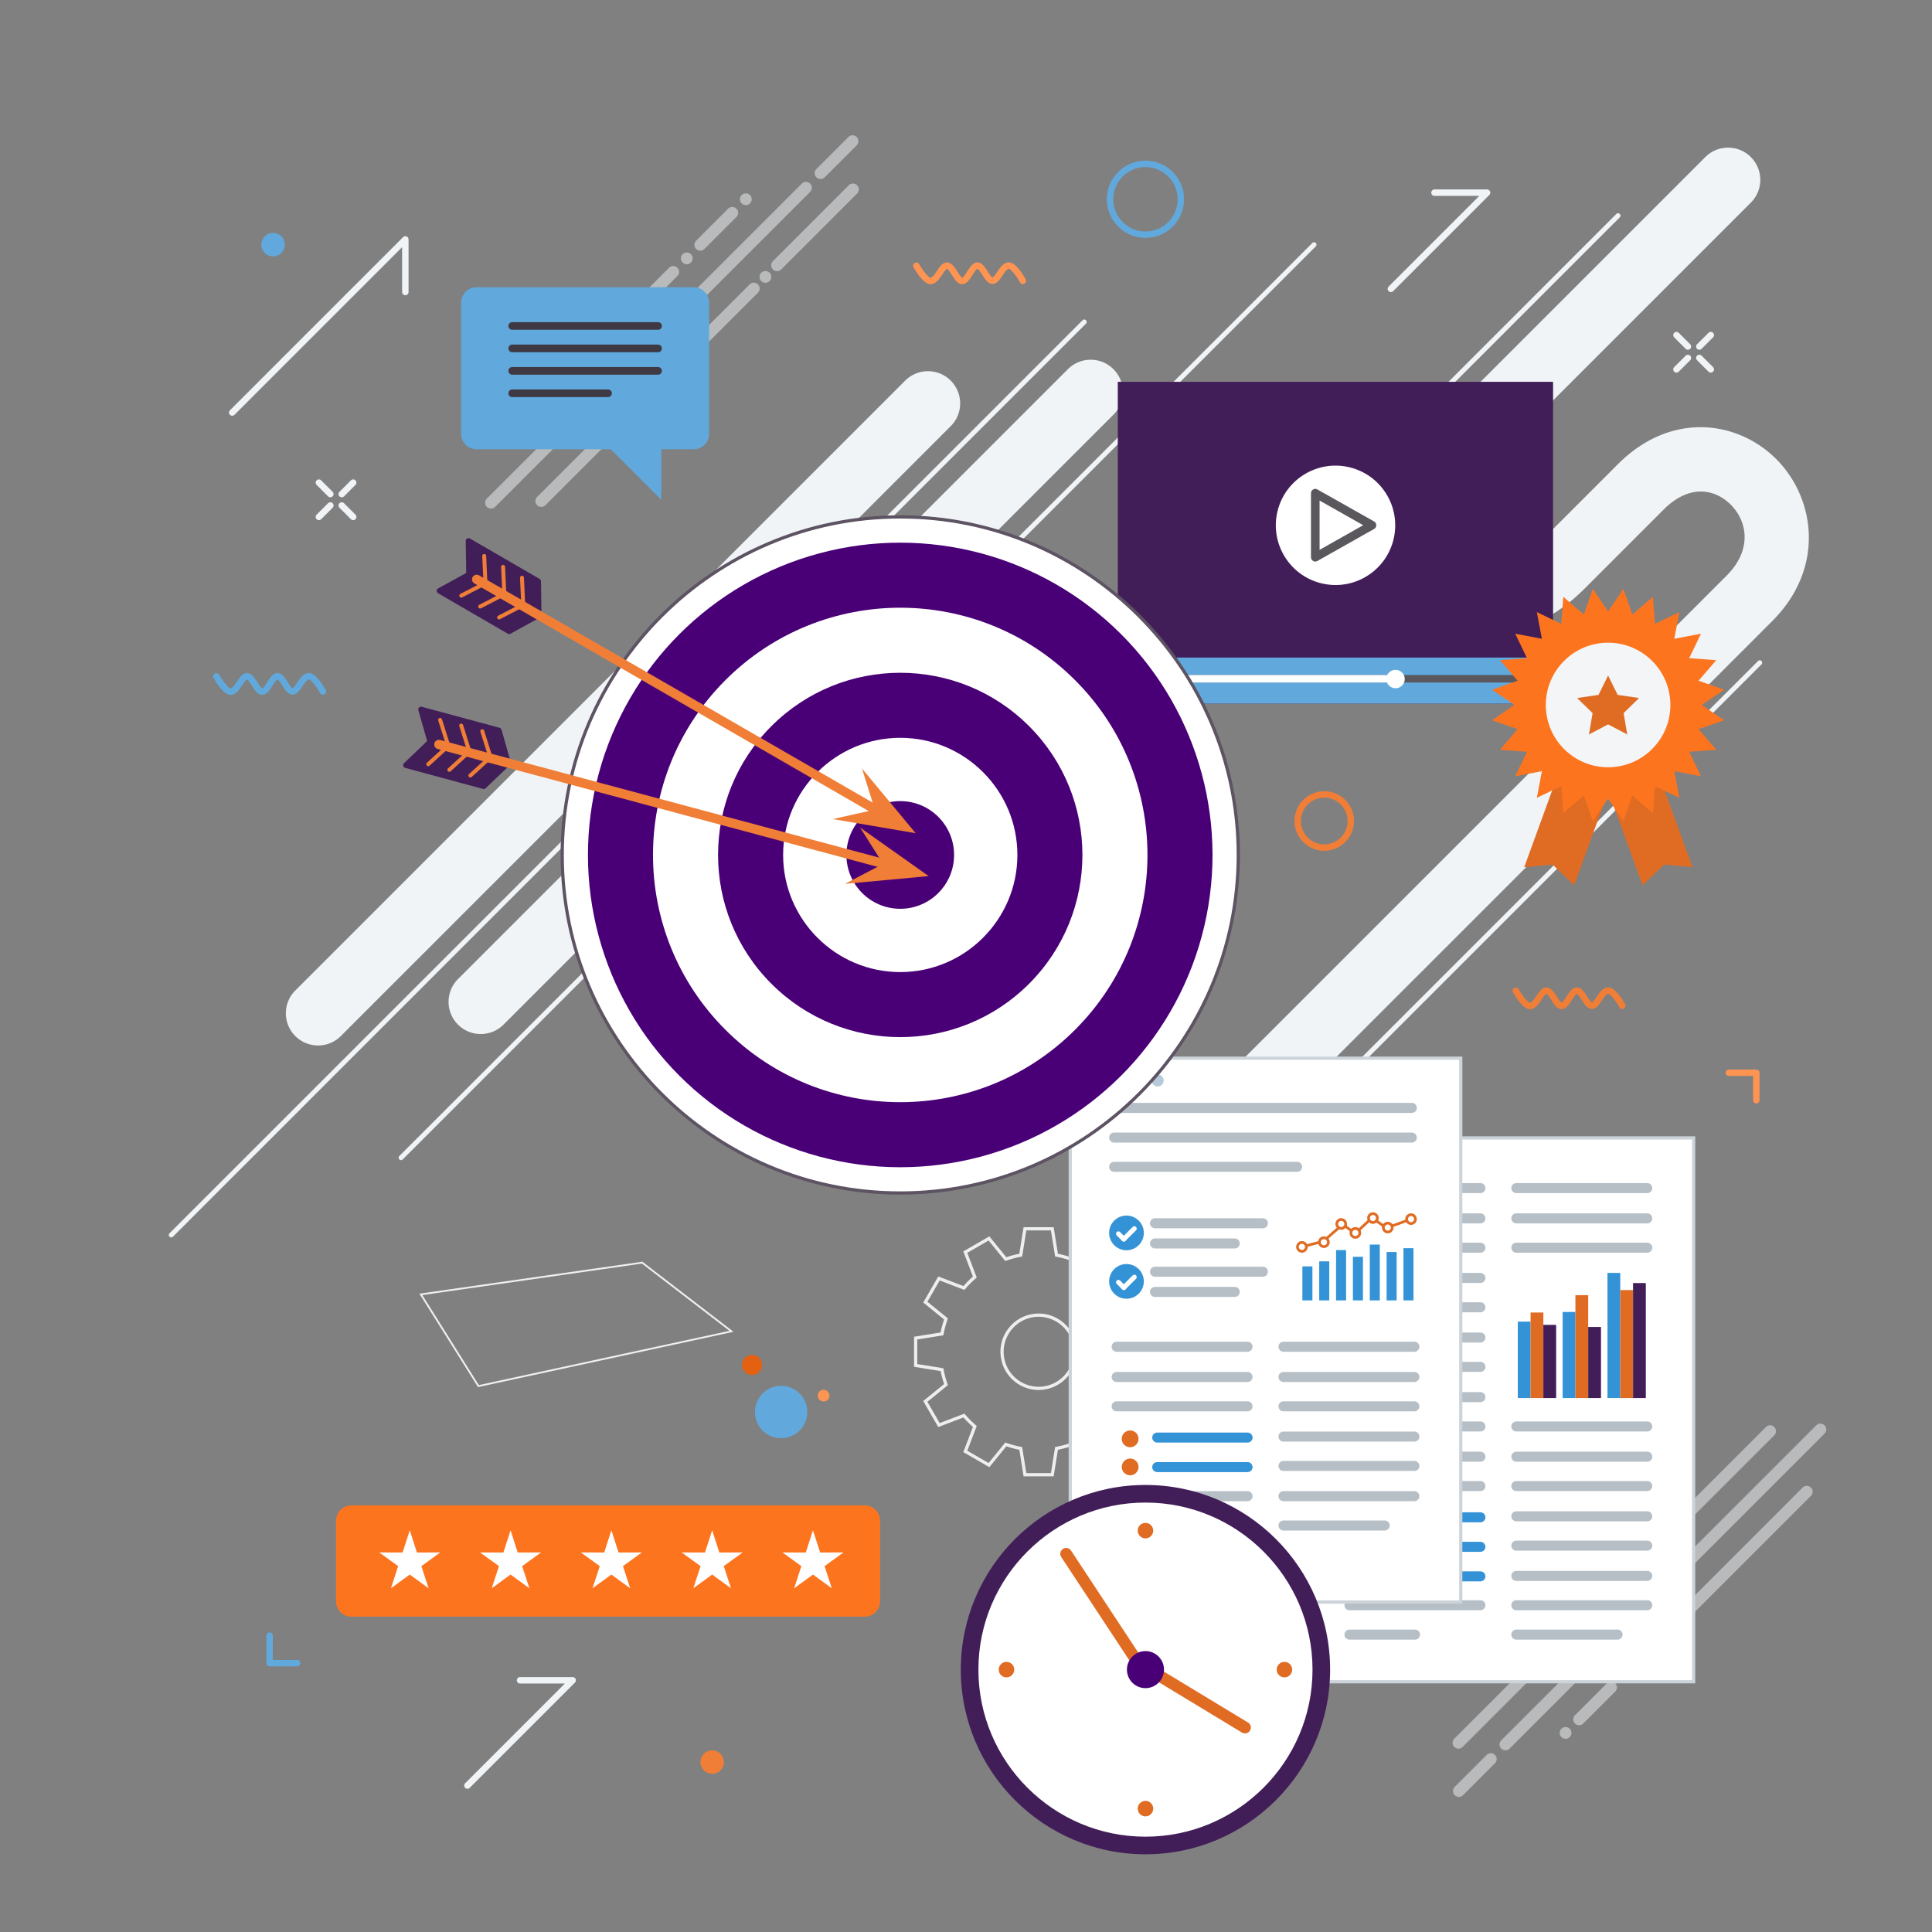 <?xml version="1.0" encoding="UTF-8" standalone="no"?> <svg xmlns:inkscape="http://www.inkscape.org/namespaces/inkscape" xmlns:sodipodi="http://sodipodi.sourceforge.net/DTD/sodipodi-0.dtd" xmlns="http://www.w3.org/2000/svg" xmlns:svg="http://www.w3.org/2000/svg" viewBox="0 0 3000 3000" id="Businesstargetreport" version="1.1" sodipodi:docname="techniques-referencement-naturel-seo.svg" inkscape:version="1.2.1 (9c6d41e410, 2022-07-14)"><rect x="0" y="0" width="3000" height="3000" fill="#808080" stroke="none"/><defs id="defs263"></defs><path fill="#f0f4f6" d="M622.75 1801.42c-.96 0-1.92-.37-2.65-1.1a3.754 3.754 0 0 1 0-5.3L2037.87 377.24a3.754 3.754 0 0 1 5.3 0 3.754 3.754 0 0 1 0 5.3L625.4 1800.32c-.73.73-1.69 1.1-2.65 1.1zm-356.86 120.02c-.96 0-1.92-.37-2.65-1.1a3.754 3.754 0 0 1 0-5.3L1681 497.27a3.754 3.754 0 0 1 5.3 0 3.754 3.754 0 0 1 0 5.3L268.54 1920.34c-.74.73-1.69 1.1-2.65 1.1zm228-298.02c-12.8 0-25.59-4.88-35.36-14.64-19.53-19.53-19.53-51.19 0-70.71l947.03-947.03c19.53-19.53 51.18-19.53 70.71 0 19.53 19.53 19.53 51.19 0 70.71l-947.03 947.04c-9.76 9.75-22.55 14.63-35.35 14.63zm252.65-17.78c-12.8 0-25.59-4.88-35.36-14.64-19.53-19.53-19.53-51.19 0-70.71l947.03-947.04c19.53-19.53 51.18-19.53 70.71 0 19.53 19.53 19.53 51.18 0 70.71L781.9 1590.99c-9.77 9.76-22.56 14.65-35.36 14.65zm1002.98 410.19c-.96 0-1.92-.37-2.65-1.1a3.736 3.736 0 0 1 0-5.3l983.03-983.03a3.754 3.754 0 0 1 5.3 0 3.736 3.736 0 0 1 0 5.3l-983.03 983.02a3.67 3.67 0 0 1-2.65 1.11zm51.28-121c-12.8 0-25.59-4.88-35.36-14.64-19.53-19.53-19.53-51.19 0-70.71L2681 893.93c40.34-40.33 32.29-84.49 6.42-110.36-23.32-23.31-62.98-33.49-104.38 7.91l-122.8 122.8c-93.88 93.87-203.35 82.62-262.99 22.98-60.28-60.28-71.51-171.08 23.63-266.23L2648 243.92c19.53-19.53 51.18-19.53 70.71 0 19.53 19.53 19.53 51.19 0 70.71L2291.6 741.74c-51.27 51.27-48.81 99.62-23.63 124.8 24.53 24.54 71.64 26.94 121.57-22.99l72.98-72.98c.01-.01.01-.01.01-.02l49.8-49.8c83.28-83.28 186.69-67.02 245.81-7.91 59.47 59.47 77.43 167.92-6.42 251.78l-915.55 915.55c-9.78 9.78-22.57 14.66-35.37 14.66zm187.53-1032.04c-.96 0-1.92-.37-2.65-1.1a3.754 3.754 0 0 1 0-5.3l524.19-524.19a3.754 3.754 0 0 1 5.3 0 3.736 3.736 0 0 1 0 5.3l-524.19 524.19c-.73.73-1.69 1.1-2.65 1.1z" class="colorf0f4f6 svgShape" id="path2"></path><path fill="#edeeee" d="M1636.14 2292.45h-46.72l-6.6-41.23c-6.74-1.33-13.51-3.15-20.17-5.44l-26.37 32.44-40.46-23.36 14.94-39.12c-5.23-4.57-10.18-9.51-14.73-14.71l-39.11 14.94-23.36-40.46 32.44-26.36c-2.26-6.61-4.08-13.37-5.41-20.17l-41.26-6.6v-46.71l41.25-6.62c1.34-6.81 3.16-13.57 5.43-20.16l-32.45-26.36 23.36-40.47 39.13 14.95a157.28 157.28 0 0 1 14.7-14.74l-14.94-39.09 40.46-23.37 26.35 32.43c6.64-2.27 13.42-4.08 20.19-5.41l6.6-41.25h46.72l6.61 41.26c6.72 1.34 13.48 3.17 20.13 5.45l26.39-32.49 40.46 23.36-14.97 39.18c5.23 4.57 10.17 9.5 14.71 14.68l39.16-14.97 23.37 40.46-32.48 26.38c2.26 6.6 4.07 13.36 5.41 20.14l41.29 6.62v46.71l-41.26 6.6a153.29 153.29 0 0 1-5.43 20.18l32.46 26.36-23.37 40.45-39.11-14.94c-4.51 5.18-9.45 10.12-14.71 14.75l14.92 39.09-40.46 23.35-26.35-32.43c-6.63 2.26-13.4 4.07-20.17 5.4l-6.59 41.28zm-42.45-5h38.19l6.49-40.53 1.73-.32c7.67-1.41 15.35-3.46 22.82-6.1l1.66-.59 25.87 31.84 33.08-19.09-14.65-38.38 1.33-1.14c6.02-5.18 11.63-10.8 16.65-16.7l1.15-1.34 38.41 14.67 19.11-33.07-31.88-25.9.6-1.66c2.64-7.41 4.71-15.08 6.14-22.81l.32-1.74 40.52-6.48v-38.18l-40.56-6.5-.32-1.73c-1.43-7.68-3.49-15.35-6.12-22.79l-.59-1.66 31.89-25.91-19.11-33.08-38.45 14.7-1.15-1.34a151.92 151.92 0 0 0-16.65-16.62l-1.34-1.14 14.7-38.49-33.08-19.09-25.93 31.91-1.66-.6c-7.51-2.68-15.18-4.75-22.77-6.17l-1.73-.32-6.49-40.52h-38.19l-6.48 40.52-1.73.32c-7.66 1.41-15.34 3.47-22.83 6.12l-1.67.59-25.87-31.85-33.08 19.11 14.67 38.38-1.33 1.14c-6.02 5.18-11.62 10.79-16.64 16.69l-1.15 1.34-38.43-14.68-19.09 33.09 31.88 25.89-.6 1.67c-2.65 7.42-4.72 15.09-6.15 22.8l-.32 1.73-40.51 6.49v38.18l40.53 6.49.32 1.73c1.42 7.69 3.47 15.36 6.12 22.81l.59 1.66-31.86 25.89 19.09 33.08 38.4-14.67 1.15 1.34c5.08 5.93 10.69 11.53 16.67 16.65l1.34 1.14-14.67 38.42 33.08 19.1 25.9-31.86 1.66.6c7.52 2.68 15.19 4.75 22.8 6.16l1.73.32 6.49 40.48z" class="coloreeedee svgShape" id="path4"></path><path fill="#edeeee" d="M1612.72 2158.37c-29.71 0-54.99-22.23-58.79-51.7-2.05-15.68 2.16-31.26 11.86-43.85s23.68-20.65 39.37-22.69c2.53-.33 5.09-.49 7.62-.49 29.75 0 55.06 22.24 58.88 51.74 2.03 15.69-2.19 31.26-11.89 43.83-9.7 12.58-23.68 20.63-39.37 22.66-2.55.34-5.13.5-7.68.5zm.06-113.72c-2.31 0-4.67.15-6.98.45-14.36 1.87-27.17 9.25-36.05 20.78-8.88 11.53-12.73 25.79-10.86 40.15 3.49 26.99 26.63 47.34 53.83 47.34h.01c2.33 0 4.7-.15 7.03-.46 14.37-1.86 27.17-9.22 36.05-20.75 8.88-11.52 12.75-25.78 10.88-40.14-3.49-27.01-26.67-47.37-53.91-47.37z" class="coloreeedee svgShape" id="path6"></path><path fill="#f0f4f6" d="M2425.11 2558.71l329.97-329.98c3.56-3.56 3.56-9.34 0-12.9-3.56-3.56-9.34-3.56-12.9 0l-329.97 329.98c-3.56 3.56-3.56 9.34 0 12.9 3.57 3.56 9.34 3.56 12.9 0zm-153.96 153.96L2389 2594.83c3.56-3.56 3.56-9.34 0-12.9-3.56-3.56-9.34-3.56-12.9 0l-117.84 117.84c-3.56 3.56-3.56 9.34 0 12.9a9.096 9.096 0 0012.89 0zm72.93 2.57l489.07-489.08c3.56-3.56 3.56-9.34 0-12.9-3.56-3.56-9.34-3.56-12.9 0l-489.07 489.08c-3.56 3.56-3.56 9.34 0 12.9 3.56 3.56 9.33 3.56 12.9 0zm206.17-130.69l261.76-261.76c3.56-3.56 3.56-9.34 0-12.9-3.56-3.56-9.34-3.56-12.9 0l-261.76 261.76c-3.56 3.56-3.56 9.34 0 12.9 3.56 3.56 9.34 3.56 12.9 0zm-91.73 91.73l49.63-49.63c3.56-3.56 3.56-9.34 0-12.9-3.56-3.56-9.34-3.56-12.9 0l-49.63 49.63c-3.56 3.56-3.56 9.34 0 12.9 3.57 3.56 9.34 3.56 12.9 0zm-186.75 111.27l49.63-49.63c3.56-3.56 3.56-9.34 0-12.9-3.56-3.56-9.34-3.56-12.9 0l-49.63 49.63c-3.56 3.56-3.56 9.34 0 12.9 3.56 3.56 9.33 3.56 12.9 0zm244.53-181.95c3.56 3.56 9.34 3.56 12.9 0 3.56-3.56 3.56-9.34 0-12.9-3.56-3.56-9.34-3.56-12.9 0-3.56 3.56-3.56 9.33 0 12.9zm-122.14-28.83c3.56 3.56 9.34 3.56 12.9 0 3.56-3.56 3.56-9.34 0-12.9-3.56-3.56-9.34-3.56-12.9 0a9.108 9.108 0 000 12.9zm30.41 120.56c3.56 3.56 9.34 3.56 12.9 0 3.56-3.56 3.56-9.34 0-12.9-3.56-3.56-9.34-3.56-12.9 0-3.56 3.56-3.56 9.33 0 12.9zM1164.02 441.61L834.05 771.59c-3.56 3.56-3.56 9.34 0 12.9 3.56 3.56 9.34 3.56 12.9 0l329.97-329.98c3.56-3.56 3.56-9.34 0-12.9-3.56-3.56-9.33-3.56-12.9 0zm153.97-153.96L1200.15 405.5c-3.56 3.56-3.56 9.34 0 12.9 3.56 3.56 9.34 3.56 12.9 0l117.84-117.85c3.56-3.56 3.56-9.34 0-12.9-3.57-3.57-9.34-3.57-12.9 0zm-72.93-2.57L755.99 774.16c-3.56 3.56-3.56 9.34 0 12.9 3.56 3.56 9.34 3.56 12.9 0l489.07-489.08c3.56-3.56 3.56-9.34 0-12.9-3.56-3.56-9.34-3.56-12.9 0zm-206.17 130.69L777.13 677.54c-3.56 3.56-3.56 9.34 0 12.9 3.56 3.56 9.34 3.56 12.9 0l261.76-261.76c3.56-3.56 3.56-9.34 0-12.9s-9.34-3.57-12.9-.01zm91.73-91.73l-49.63 49.63c-3.56 3.56-3.56 9.34 0 12.9s9.34 3.56 12.9 0l49.63-49.63c3.56-3.56 3.56-9.34 0-12.9-3.57-3.56-9.34-3.56-12.9 0zm186.75-111.27l-49.63 49.63c-3.56 3.56-3.56 9.34 0 12.9 3.56 3.56 9.34 3.56 12.9 0l49.63-49.63c3.56-3.56 3.56-9.34 0-12.9-3.56-3.56-9.33-3.56-12.9 0zm-244.53 181.95c-3.56-3.56-9.34-3.56-12.9 0-3.56 3.56-3.56 9.34 0 12.9 3.56 3.56 9.34 3.56 12.9 0 3.56-3.56 3.56-9.33 0-12.9zm122.14 28.83c-3.56-3.56-9.34-3.56-12.9 0-3.56 3.56-3.56 9.34 0 12.9 3.56 3.56 9.34 3.56 12.9 0a9.108 9.108 0 000-12.9zm-30.41-120.56c-3.56-3.56-9.34-3.56-12.9 0-3.56 3.56-3.56 9.34 0 12.9 3.56 3.56 9.34 3.56 12.9 0 3.56-3.56 3.56-9.33 0-12.9z" opacity=".5" class="colorf0f4f6 svgShape" id="path8"></path><g fill="#000000" class="color000000 svgShape" id="g36"><path fill="#f07e37" d="M2375.65 1567.08c-10.16 0-21.76-18.3-26.27-26.17a4.997 4.997 0 0 1 1.85-6.83c2.4-1.37 5.45-.55 6.83 1.85 6.18 10.76 14.58 20.84 17.63 21.15 2.77 0 7.08-6.39 9.94-10.62 4.57-6.77 8.89-13.16 15.53-13.16 7.29 0 11.94 7.34 16.44 14.45 1.95 3.07 5.57 8.78 7.28 9.21 1.7-.3 5.78-6.65 7.73-9.7 4.42-6.9 8.99-14.03 15.88-14.03h.04c7.01.05 11.61 7.21 16.05 14.13 1.99 3.1 5.7 8.87 7.44 9.29 1.5-.29 5.17-5.71 7.13-8.63 4.71-6.96 10.03-14.85 18.24-14.85 10.39 0 21.67 18.35 26.03 26.23 1.34 2.42.46 5.46-1.95 6.8-2.41 1.34-5.46.46-6.8-1.95-5.89-10.62-14.29-20.87-17.29-21.07-2.88 0-6.96 6.04-9.94 10.45-4.32 6.4-8.79 13.02-15.51 13.02-6.85 0-11.38-7.06-15.76-13.88-2.07-3.22-5.92-9.21-7.72-9.54-1.64.41-5.41 6.27-7.43 9.43-4.49 7-9.13 14.24-16.17 14.29-6.95.03-11.37-7.02-15.7-13.86-1.86-2.93-6.2-9.79-7.99-9.79-1.58.37-5.26 5.82-7.24 8.75-4.77 7.05-10.16 15.03-18.27 15.03z" class="colore6584d svgShape" id="path10"></path><path fill="#61a9dc" d="M357.96 1079c-10.16 0-21.76-18.3-26.27-26.16a4.985 4.985 0 0 1 1.85-6.82c2.4-1.37 5.45-.55 6.83 1.85 6.18 10.76 14.59 20.84 17.63 21.14 2.77 0 7.08-6.39 9.94-10.62 4.57-6.77 8.89-13.16 15.53-13.16 7.29 0 11.94 7.35 16.44 14.45 1.94 3.07 5.56 8.78 7.27 9.21 1.71-.29 5.78-6.64 7.74-9.69 4.42-6.9 8.99-14.03 15.88-14.03h.07c6.98.05 11.58 7.2 16.02 14.12 1.99 3.1 5.7 8.87 7.44 9.29 1.5-.29 5.17-5.71 7.13-8.62 4.71-6.96 10.03-14.85 18.24-14.85 10.4 0 21.66 18.34 26.03 26.23 1.34 2.41.46 5.46-1.95 6.79a5 5 0 0 1-6.8-1.95c-5.89-10.63-14.29-20.87-17.3-21.07-2.88 0-6.96 6.04-9.94 10.45-4.32 6.4-8.79 13.02-15.51 13.02-6.85 0-11.38-7.06-15.76-13.88-2.07-3.22-5.91-9.2-7.71-9.53-1.65.41-5.4 6.27-7.43 9.43-4.49 7-9.14 14.24-16.18 14.29h-.07c-6.85 0-11.31-7.04-15.62-13.85-1.86-2.93-6.21-9.8-7.99-9.8-1.58.37-5.26 5.82-7.24 8.76-4.77 7.02-10.16 15-18.27 15z" class="color6fb6d5 svgShape" id="path12"></path><path fill="#fd9452" d="M1444.87 441.33c-10.16 0-21.76-18.3-26.27-26.16a4.985 4.985 0 0 1 1.85-6.82c2.4-1.37 5.45-.55 6.83 1.85 6.18 10.76 14.59 20.84 17.63 21.14 2.77 0 7.08-6.39 9.94-10.62 4.57-6.77 8.89-13.16 15.53-13.16 7.29 0 11.94 7.35 16.44 14.45 1.94 3.07 5.56 8.78 7.27 9.21 1.71-.3 5.78-6.64 7.74-9.7 4.42-6.9 8.99-14.03 15.88-14.03h.07c6.98.05 11.58 7.2 16.02 14.12 1.99 3.1 5.7 8.87 7.44 9.29 1.5-.29 5.17-5.71 7.13-8.62 4.71-6.96 10.03-14.85 18.24-14.85 10.4 0 21.67 18.35 26.03 26.24 1.34 2.41.46 5.46-1.95 6.79s-5.46.47-6.8-1.95c-5.89-10.63-14.29-20.87-17.29-21.08-2.88 0-6.96 6.04-9.94 10.45-4.32 6.4-8.79 13.02-15.51 13.02-6.85 0-11.38-7.06-15.76-13.88-2.07-3.22-5.91-9.2-7.72-9.53-1.65.41-5.41 6.27-7.43 9.43-4.49 7-9.14 14.24-16.18 14.29-7.12.1-11.37-7.02-15.69-13.85-1.86-2.93-6.21-9.8-7.99-9.8-1.58.37-5.26 5.82-7.24 8.76-4.77 7.03-10.16 15.01-18.27 15.01z" class="colorfdca52 svgShape" id="path14"></path><path fill="#61a9dc" d="M461.33 2587.52h-42.65c-2.76 0-5-2.24-5-5v-42.65c0-2.76 2.24-5 5-5s5 2.24 5 5v37.65h37.65c2.76 0 5 2.24 5 5s-2.24 5-5 5z" class="color6fb6d5 svgShape" id="path16"></path><path fill="#fd9452" d="M2727.19 1713.48c-2.76 0-5-2.24-5-5v-37.65h-37.64c-2.76 0-5-2.24-5-5s2.24-5 5-5h42.64c2.76 0 5 2.24 5 5v42.65c0 2.76-2.24 5-5 5z" class="colorfdca52 svgShape" id="path18"></path><path fill="#f07e37" d="M2056.28 1321.12c-25.5 0-46.25-20.75-46.25-46.25s20.75-46.25 46.25-46.25 46.25 20.75 46.25 46.25c0 25.51-20.75 46.25-46.25 46.25zm0-82.5c-19.99 0-36.25 16.26-36.25 36.25s16.26 36.25 36.25 36.25 36.25-16.26 36.25-36.25c0-19.98-16.26-36.25-36.25-36.25z" class="colore6584d svgShape" id="path20"></path><path fill="#61a9dc" d="M1778.67 369.44c-33.09 0-60-26.92-60-60s26.91-60 60-60 60 26.92 60 60-26.91 60-60 60zm0-110c-27.57 0-50 22.43-50 50s22.43 50 50 50 50-22.43 50-50-22.43-50-50-50z" class="color6fb6d5 svgShape" id="path22"></path><path fill="#f0f4f6" d="M360.61 645.56a5.003 5.003 0 0 1-3.54-8.54l268.78-268.78a4.989 4.989 0 0 1 5.45-1.08 5 5 0 0 1 3.09 4.62v81.67c0 2.76-2.24 5-5 5s-5-2.24-5-5v-69.6L364.14 644.1c-.97.97-2.25 1.46-3.53 1.46zM725.79 2777.6c-1.28 0-2.56-.49-3.54-1.46a5.003 5.003 0 0 1 0-7.07l154.91-154.91h-69.6c-2.76 0-5-2.24-5-5s2.24-5 5-5h81.67a5 5 0 0 1 4.62 3.09c.78 1.87.35 4.02-1.08 5.45l-163.44 163.44c-.98.97-2.26 1.46-3.54 1.46zM2159.77 453.53c-1.28 0-2.56-.49-3.53-1.46a5.003 5.003 0 0 1 0-7.07l140.82-140.82h-69.6c-2.76 0-5-2.24-5-5s2.24-5 5-5h81.67a5 5 0 0 1 4.62 3.09c.78 1.87.35 4.02-1.08 5.45l-149.36 149.36c-.98.96-2.26 1.45-3.54 1.45zM2656.5 578.6a4.99 4.99 0 0 1-3.54-1.47l-17.76-17.76a5.003 5.003 0 0 1 0-7.07 5.003 5.003 0 0 1 7.07 0l17.76 17.76a5.003 5.003 0 0 1 0 7.07c-.98.98-2.25 1.47-3.53 1.47zm-35.51-35.5a4.99 4.99 0 0 1-3.54-1.47l-17.76-17.76a5.003 5.003 0 0 1 0-7.07 5.003 5.003 0 0 1 7.07 0l17.76 17.76a5.003 5.003 0 0 1 0 7.07 4.95 4.95 0 0 1-3.53 1.47zm17.75 0a5.003 5.003 0 0 1-3.54-8.54l17.76-17.76a5.003 5.003 0 0 1 7.07 0 5.003 5.003 0 0 1 0 7.07l-17.76 17.76a4.95 4.95 0 0 1-3.53 1.47zm-35.51 35.5a5.003 5.003 0 0 1-3.54-8.54l17.76-17.76a5.003 5.003 0 0 1 7.07 0 5.003 5.003 0 0 1 0 7.07l-17.76 17.76a4.95 4.95 0 0 1-3.53 1.47zM548.44 807.69c-1.28 0-2.56-.49-3.54-1.46l-17.75-17.76a5.003 5.003 0 0 1 0-7.07 5.003 5.003 0 0 1 7.07 0l17.75 17.76a5.003 5.003 0 0 1 0 7.07c-.97.97-2.25 1.46-3.53 1.46zm-35.5-35.5a4.99 4.99 0 0 1-3.54-1.47l-17.76-17.76c-1.95-1.95-1.95-5.12 0-7.07s5.12-1.95 7.07 0l17.76 17.76a5.003 5.003 0 0 1 0 7.07 4.95 4.95 0 0 1-3.53 1.47zm17.75 0a4.95 4.95 0 0 1-3.53-1.47 5.003 5.003 0 0 1 0-7.07l17.75-17.76a5.003 5.003 0 0 1 7.07 0 5.003 5.003 0 0 1 0 7.07l-17.75 17.76c-.99.98-2.26 1.47-3.54 1.47zm-35.51 35.5c-1.28 0-2.56-.49-3.54-1.46a5.003 5.003 0 0 1 0-7.07l17.76-17.76a5.003 5.003 0 0 1 7.07 0 5.003 5.003 0 0 1 0 7.07l-17.76 17.76c-.97.97-2.25 1.46-3.53 1.46z" class="colorf0f4f6 svgShape" id="path24"></path><path fill="#e36110" d="M1183.34 2119.5c0 8.62-6.98 15.6-15.6 15.6s-15.6-6.98-15.6-15.6 6.98-15.6 15.6-15.6 15.6 6.99 15.6 15.6z" class="colore31019 svgShape" id="path26"></path><path fill="#fd9452" d="M1287.97 2167.12c0 5.03-4.08 9.11-9.11 9.11-5.03 0-9.11-4.08-9.11-9.11 0-5.03 4.08-9.11 9.11-9.11 5.03 0 9.11 4.08 9.11 9.11z" class="colorfdca52 svgShape" id="path28"></path><circle cx="1212.9" cy="2192.58" r="40.67" fill="#61a9dc" class="color6fb6d5 svgShape" id="circle30"></circle><circle cx="1105.84" cy="2736.16" r="18.25" fill="#f07e37" class="colore6584d svgShape" id="circle32"></circle><path fill="#61a9dc" d="M442.24 379.9c0 10.08-8.17 18.25-18.26 18.25-10.08 0-18.25-8.17-18.25-18.25s8.17-18.26 18.25-18.26c10.09 0 18.26 8.17 18.26 18.26z" class="color6fb6d5 svgShape" id="path34"></path></g><g fill="#000000" class="color000000 svgShape" id="g258"><path fill="#421e59" d="M1735.69 592.86v474.49c0 13.86 11.24 25.1 25.1 25.1h625.7c13.86 0 25.1-11.24 25.1-25.1V592.86h-675.9z" class="color1e3b59 svgShape" id="path38"></path><path fill="#61a9dc" d="M1735.69 1021.02v46.33c0 13.86 11.24 25.1 25.1 25.1h625.7c13.86 0 25.1-11.24 25.1-25.1v-46.33h-675.9z" class="color6fb6d5 svgShape" id="path40"></path><path fill="#5b585d" d="M2357.39 1059.83h-575.81a5.82 5.82 0 1 1 0-11.64h575.81c3.22 0 5.82 2.61 5.82 5.82s-2.6 5.82-5.82 5.82z" class="color58595d svgShape" id="path42"></path><path fill="#ffffff" d="M2169.05 1059.83h-387.48a5.82 5.82 0 1 1 0-11.64h387.48c3.22 0 5.82 2.61 5.82 5.82s-2.6 5.82-5.82 5.82z" class="colorffffff svgShape" id="path44"></path><path fill="#ffffff" d="M2181.28 1054.43c0 7.91-6.41 14.32-14.32 14.32s-14.32-6.41-14.32-14.32 6.41-14.32 14.32-14.32 14.32 6.41 14.32 14.32z" class="colorffffff svgShape" id="path46"></path><circle cx="2073.65" cy="815.54" r="92.7" fill="#ffffff" transform="rotate(-76.714 2073.824 815.542)" class="colorffffff svgShape" id="circle48"></circle><path fill="#5b585d" d="M2042.36 871.94c-1.17 0-2.33-.3-3.37-.91a6.705 6.705 0 0 1-3.32-5.78v-99.42c0-2.38 1.26-4.58 3.32-5.78a6.683 6.683 0 0 1 6.66-.05l88.03 49.71c2.1 1.19 3.4 3.41 3.4 5.83s-1.3 4.64-3.4 5.83l-88.03 49.71c-1.02.58-2.16.86-3.29.86zm6.69-94.65v76.5l67.73-38.25-67.73-38.25z" class="color58595d svgShape" id="path50"></path><path fill="#ffffff" d="M2629.87 1766.96h-606.38v844.45h606.38v-248.48z" class="colorffffff svgShape" id="path52"></path><path fill="#ccd4da" d="M2632.37 2613.91h-611.38v-849.45h611.38v849.45zm-606.38-5h601.38v-839.45h-601.38v839.45z" class="colorccd4da svgShape" id="path54"></path><path fill="#3493d6" d="M2298.77 2363.84h-140.24c-4.3 0-7.79-3.49-7.79-7.79s3.49-7.79 7.79-7.79h140.24c4.3 0 7.79 3.49 7.79 7.79s-3.48 7.79-7.79 7.79zm0 45.85h-140.24c-4.3 0-7.79-3.49-7.79-7.79s3.49-7.79 7.79-7.79h140.24c4.3 0 7.79 3.49 7.79 7.79s-3.48 7.79-7.79 7.79zm0 45.86h-140.24c-4.3 0-7.79-3.49-7.79-7.79s3.49-7.79 7.79-7.79h140.24c4.3 0 7.79 3.49 7.79 7.79s-3.48 7.79-7.79 7.79z" class="color34aed6 svgShape" id="path56"></path><circle cx="2116.45" cy="2358.02" r="13.05" fill="#e06c24" class="colore03424 svgShape" id="circle58"></circle><path fill="#e06c24" d="M2129.5 2401.64c0 7.21-5.84 13.05-13.05 13.05s-13.05-5.84-13.05-13.05c0-7.21 5.84-13.05 13.05-13.05s13.05 5.84 13.05 13.05zm0 43.62c0 7.21-5.84 13.05-13.05 13.05s-13.05-5.84-13.05-13.05 5.84-13.05 13.05-13.05 13.05 5.84 13.05 13.05z" class="colore03424 svgShape" id="path60"></path><path fill="#3493d6" d="M2426.45 2037.21h19.85v133.68h-19.85z" class="color34aed6 svgShape" id="path62"></path><path fill="#e06c24" d="M2446.3 2011.17h19.85v159.72h-19.85z" class="colore03424 svgShape" id="path64"></path><path fill="#421e59" d="M2466.14 2060.5h19.85v110.39h-19.85z" class="color1e3b59 svgShape" id="path66"></path><path fill="#3493d6" d="M2356.82 2052.2h19.85v118.68h-19.85z" class="color34aed6 svgShape" id="path68"></path><path fill="#e06c24" d="M2376.66 2038.06h19.85v132.83h-19.85z" class="colore03424 svgShape" id="path70"></path><path fill="#421e59" d="M2396.51 2057.24h19.85v113.65h-19.85z" class="color1e3b59 svgShape" id="path72"></path><path fill="#3493d6" d="M2496.08 1976.56h19.85v194.33h-19.85z" class="color34aed6 svgShape" id="path74"></path><path fill="#e06c24" d="M2515.93 2003.2h19.85v167.69h-19.85z" class="colore03424 svgShape" id="path76"></path><path fill="#421e59" d="M2535.78 1992.32h19.85v178.57h-19.85z" class="color1e3b59 svgShape" id="path78"></path><path fill="#f07e37" d="M2112.57 1801.62c0 5.15-4.18 9.33-9.33 9.33s-9.33-4.18-9.33-9.33 4.18-9.33 9.33-9.33c5.16 0 9.33 4.18 9.33 9.33z" class="colore6584d svgShape" id="path80"></path><path fill="#fd741f" d="M2140.59 1801.62c0 5.15-4.18 9.33-9.33 9.33s-9.33-4.18-9.33-9.33 4.18-9.33 9.33-9.33c5.16 0 9.33 4.18 9.33 9.33z" class="colorfdc41f svgShape" id="path82"></path><path fill="#b6cad9" d="M2168.61 1801.62c0 5.15-4.18 9.33-9.33 9.33s-9.33-4.18-9.33-9.33 4.18-9.33 9.33-9.33c5.16 0 9.33 4.18 9.33 9.33z" class="colorc0d9b6 svgShape" id="path84"></path><path fill="#b6bfc6" d="M2298.78 2500.4h-203.29c-4.3 0-7.79-3.49-7.79-7.79s3.48-7.79 7.79-7.79h203.29c4.3 0 7.79 3.49 7.79 7.79-.01 4.31-3.49 7.79-7.79 7.79zm-101.55 45.57h-101.74c-4.3 0-7.79-3.48-7.79-7.78 0-4.3 3.49-7.79 7.79-7.79h101.74c4.3 0 7.79 3.48 7.79 7.79 0 4.29-3.49 7.78-7.79 7.78zm360.63-91.13h-203.29c-4.3 0-7.79-3.49-7.79-7.79s3.48-7.79 7.79-7.79h203.29c4.3 0 7.79 3.49 7.79 7.79s-3.49 7.79-7.79 7.79zm0 45.56h-203.29c-4.3 0-7.79-3.49-7.79-7.79s3.48-7.79 7.79-7.79h203.29c4.3 0 7.79 3.49 7.79 7.79 0 4.31-3.49 7.79-7.79 7.79zm0-138.09h-203.29c-4.3 0-7.79-3.49-7.79-7.79s3.48-7.79 7.79-7.79h203.29c4.3 0 7.79 3.49 7.79 7.79s-3.49 7.79-7.79 7.79zm0 45.56h-203.29c-4.3 0-7.79-3.49-7.79-7.79s3.48-7.79 7.79-7.79h203.29c4.3 0 7.79 3.49 7.79 7.79s-3.49 7.79-7.79 7.79zm-259.08-138.1h-203.29c-4.3 0-7.79-3.49-7.79-7.79s3.49-7.79 7.79-7.79h203.29c4.3 0 7.79 3.49 7.79 7.79-.01 4.31-3.49 7.79-7.79 7.79zm0 45.57h-203.29c-4.3 0-7.79-3.49-7.79-7.79s3.49-7.79 7.79-7.79h203.29c4.3 0 7.79 3.49 7.79 7.79-.01 4.3-3.49 7.79-7.79 7.79zm259.08-45.57h-203.29c-4.3 0-7.79-3.49-7.79-7.79s3.48-7.79 7.79-7.79h203.29c4.3 0 7.79 3.49 7.79 7.79 0 4.31-3.49 7.79-7.79 7.79zm0 45.57h-203.29c-4.3 0-7.79-3.49-7.79-7.79s3.48-7.79 7.79-7.79h203.29c4.3 0 7.79 3.49 7.79 7.79s-3.49 7.79-7.79 7.79zm-259.08-138.1h-203.29c-4.3 0-7.79-3.49-7.79-7.79s3.49-7.79 7.79-7.79h203.29c4.3 0 7.79 3.49 7.79 7.79-.01 4.3-3.49 7.79-7.79 7.79zm0 45.56h-203.29c-4.3 0-7.79-3.49-7.79-7.79s3.49-7.79 7.79-7.79h203.29c4.3 0 7.79 3.49 7.79 7.79-.01 4.31-3.49 7.79-7.79 7.79zm259.08 0h-203.29c-4.3 0-7.79-3.49-7.79-7.79s3.48-7.79 7.79-7.79h203.29c4.3 0 7.79 3.49 7.79 7.79a7.78 7.78 0 0 1-7.79 7.79zm-259.08-138.09h-203.29c-4.3 0-7.79-3.49-7.79-7.79s3.48-7.79 7.79-7.79h203.29c4.3 0 7.79 3.49 7.79 7.79s-3.49 7.79-7.79 7.79zm0 45.56h-203.29c-4.3 0-7.79-3.49-7.79-7.79s3.48-7.79 7.79-7.79h203.29c4.3 0 7.79 3.49 7.79 7.79-.01 4.3-3.49 7.79-7.79 7.79zm0-138.1h-203.29c-4.3 0-7.79-3.49-7.79-7.79s3.48-7.79 7.79-7.79h203.29c4.3 0 7.79 3.49 7.79 7.79-.01 4.31-3.49 7.79-7.79 7.79zm0 45.57h-203.29c-4.3 0-7.79-3.49-7.79-7.79s3.48-7.79 7.79-7.79h203.29c4.3 0 7.79 3.49 7.79 7.79-.01 4.3-3.49 7.79-7.79 7.79zm0-138.1h-203.29c-4.3 0-7.79-3.49-7.79-7.79s3.48-7.79 7.79-7.79h203.29c4.3 0 7.79 3.49 7.79 7.79-.01 4.3-3.49 7.79-7.79 7.79zm0 45.56h-203.29c-4.3 0-7.79-3.49-7.79-7.79s3.48-7.79 7.79-7.79h203.29c4.3 0 7.79 3.49 7.79 7.79-.01 4.31-3.49 7.79-7.79 7.79zm259.08-45.56h-203.29c-4.3 0-7.79-3.49-7.79-7.79s3.48-7.79 7.79-7.79h203.29c4.3 0 7.79 3.49 7.79 7.79s-3.48 7.79-7.79 7.79zm0 45.56h-203.29c-4.3 0-7.79-3.49-7.79-7.79s3.48-7.79 7.79-7.79h203.29c4.3 0 7.79 3.49 7.79 7.79a7.78 7.78 0 0 1-7.79 7.79zm-259.08-92.53h-203.29c-4.3 0-7.79-3.49-7.79-7.79s3.48-7.79 7.79-7.79h203.29c4.3 0 7.79 3.49 7.79 7.79-.01 4.3-3.49 7.79-7.79 7.79zm259.08 0h-203.29c-4.3 0-7.79-3.49-7.79-7.79s3.48-7.79 7.79-7.79h203.29c4.3 0 7.79 3.49 7.79 7.79s-3.48 7.79-7.79 7.79zm-46.12 693.3h-157.16c-4.3 0-7.79-3.48-7.79-7.79 0-4.3 3.49-7.79 7.79-7.79h157.16c4.3 0 7.79 3.48 7.79 7.79 0 4.3-3.49 7.79-7.79 7.79z" class="colorb6c0c6 svgShape" id="path86"></path><path fill="#ffffff" d="M2268.25 1643.16h-606.37v47.58l-.01.01.01 796.86h606.37v-248.48z" class="colorffffff svgShape" id="path88"></path><path fill="#ccd4da" d="M2270.75 2490.11h-611.38v-849.45h611.38v849.45zm-606.37-5h601.38v-839.45h-601.38v839.45z" class="colorccd4da svgShape" id="path90"></path><path fill="#f07e37" d="M1750.96 1677.83c0 5.15-4.18 9.33-9.33 9.33s-9.33-4.18-9.33-9.33 4.18-9.33 9.33-9.33c5.15-.01 9.33 4.17 9.33 9.33z" class="colore6584d svgShape" id="path92"></path><path fill="#fe9351" d="M1778.98 1677.83c0 5.15-4.18 9.33-9.33 9.33s-9.33-4.18-9.33-9.33 4.18-9.33 9.33-9.33 9.33 4.17 9.33 9.33z" class="colorfecb51 svgShape" id="path94"></path><path fill="#b6cad9" d="M1807 1677.83c0 5.15-4.18 9.33-9.33 9.33s-9.33-4.18-9.33-9.33 4.18-9.33 9.33-9.33c5.16-.01 9.33 4.17 9.33 9.33z" class="colorc0d9b6 svgShape" id="path96"></path><path fill="#b6bfc6" d="M2192.26 1728.13h-462.24c-4.3 0-7.79-3.49-7.79-7.79s3.48-7.79 7.79-7.79h462.24c4.3 0 7.79 3.49 7.79 7.79a7.78 7.78 0 0 1-7.79 7.79zm-178.15 91.49h-284.09c-4.3 0-7.79-3.48-7.79-7.79s3.49-7.79 7.79-7.79h284.09c4.3 0 7.79 3.48 7.79 7.79s-3.49 7.79-7.79 7.79z" class="colorb6c0c6 svgShape" id="path98"></path><path fill="#3493d6" d="M1937.19 2240.04h-140.24c-4.3 0-7.79-3.49-7.79-7.79s3.49-7.79 7.79-7.79h140.24c4.3 0 7.79 3.49 7.79 7.79s-3.49 7.79-7.79 7.79zm0 45.85h-140.24c-4.3 0-7.79-3.49-7.79-7.79s3.49-7.79 7.79-7.79h140.24c4.3 0 7.79 3.49 7.79 7.79s-3.49 7.79-7.79 7.79z" class="color34aed6 svgShape" id="path100"></path><path fill="#e06c24" d="M1767.92 2234.22c0 7.21-5.84 13.05-13.05 13.05-7.21 0-13.05-5.84-13.05-13.05s5.84-13.05 13.05-13.05c7.2-.01 13.05 5.84 13.05 13.05zm0 43.62c0 7.21-5.84 13.05-13.05 13.05-7.21 0-13.05-5.84-13.05-13.05s5.84-13.05 13.05-13.05c7.2 0 13.05 5.84 13.05 13.05z" class="colore03424 svgShape" id="path102"></path><path fill="#b6bfc6" d="M1937.19 2376.6H1733.9c-4.3 0-7.79-3.49-7.79-7.79s3.48-7.79 7.79-7.79h203.29c4.3 0 7.79 3.49 7.79 7.79 0 4.31-3.49 7.79-7.79 7.79z" class="colorb6c0c6 svgShape" id="path104"></path><path fill="#5d5364" d="M1835.65 2422.17H1733.9c-4.3 0-7.79-3.48-7.79-7.78s3.49-7.79 7.79-7.79h101.74c4.3 0 7.79 3.48 7.79 7.79s-3.48 7.78-7.78 7.78z" class="color535c64 svgShape" id="path106"></path><path fill="#b6bfc6" d="M2196.28 2331.04h-203.29c-4.3 0-7.79-3.49-7.79-7.79s3.48-7.79 7.79-7.79h203.29c4.3 0 7.79 3.49 7.79 7.79s-3.49 7.79-7.79 7.79zm-259.09 0H1733.9c-4.3 0-7.79-3.49-7.79-7.79s3.48-7.79 7.79-7.79h203.29c4.3 0 7.79 3.49 7.79 7.79s-3.49 7.79-7.79 7.79zm259.09-92.53h-203.29c-4.3 0-7.79-3.49-7.79-7.79s3.48-7.79 7.79-7.79h203.29c4.3 0 7.79 3.49 7.79 7.79s-3.49 7.79-7.79 7.79zm0 45.56h-203.29c-4.3 0-7.79-3.49-7.79-7.79s3.48-7.79 7.79-7.79h203.29c4.3 0 7.79 3.49 7.79 7.79 0 4.31-3.49 7.79-7.79 7.79zm-259.09-138.1H1733.9c-4.3 0-7.79-3.49-7.79-7.79s3.48-7.79 7.79-7.79h203.29c4.3 0 7.79 3.49 7.79 7.79s-3.49 7.79-7.79 7.79zm0 45.57H1733.9c-4.3 0-7.79-3.49-7.79-7.79s3.48-7.79 7.79-7.79h203.29c4.3 0 7.79 3.49 7.79 7.79s-3.49 7.79-7.79 7.79zm259.09-45.57h-203.29c-4.3 0-7.79-3.49-7.79-7.79s3.48-7.79 7.79-7.79h203.29c4.3 0 7.79 3.49 7.79 7.79s-3.49 7.79-7.79 7.79zm0 45.57h-203.29c-4.3 0-7.79-3.49-7.79-7.79s3.48-7.79 7.79-7.79h203.29c4.3 0 7.79 3.49 7.79 7.79s-3.49 7.79-7.79 7.79zM1937.19 2099H1733.9c-4.3 0-7.79-3.49-7.79-7.79s3.48-7.79 7.79-7.79h203.29c4.3 0 7.79 3.49 7.79 7.79s-3.49 7.79-7.79 7.79zm259.09 0h-203.29c-4.3 0-7.79-3.49-7.79-7.79s3.48-7.79 7.79-7.79h203.29c4.3 0 7.79 3.49 7.79 7.79s-3.49 7.79-7.79 7.79zm-46.13 277.6h-157.16c-4.3 0-7.79-3.48-7.79-7.79s3.49-7.79 7.79-7.79h157.16c4.3 0 7.79 3.48 7.79 7.79s-3.48 7.79-7.79 7.79z" class="colorb6c0c6 svgShape" id="path108"></path><path fill="#3493d6" d="M1776.14 1989.72c0 14.88-12.07 26.95-26.95 26.95s-26.95-12.07-26.95-26.95c0-14.89 12.07-26.95 26.95-26.95s26.95 12.06 26.95 26.95z" class="color34aed6 svgShape" id="path110"></path><path fill="#ffffff" d="M1745.06 2003.12c-.95 0-1.9-.36-2.62-1.09l-8.35-8.35a3.7 3.7 0 0 1 0-5.24 3.7 3.7 0 0 1 5.24 0l8.35 8.35a3.7 3.7 0 0 1 0 5.24 3.68 3.68 0 0 1-2.62 1.09z" class="colorffffff svgShape" id="path112"></path><path fill="#ffffff" d="M1745.06 2003.12c-.95 0-1.9-.36-2.62-1.09a3.7 3.7 0 0 1 0-5.24l16.3-16.3a3.7 3.7 0 0 1 5.24 0 3.7 3.7 0 0 1 0 5.24l-16.29 16.3a3.72 3.72 0 0 1-2.63 1.09z" class="colorffffff svgShape" id="path114"></path><path fill="#b6bfc6" d="M1961.02 1982.51h-167.56c-4.3 0-7.79-3.49-7.79-7.79s3.49-7.79 7.79-7.79h167.56c4.3 0 7.79 3.49 7.79 7.79 0 4.31-3.49 7.79-7.79 7.79zm-43.71 31.37h-123.85c-4.3 0-7.79-3.49-7.79-7.79s3.49-7.79 7.79-7.79h123.85c4.3 0 7.79 3.49 7.79 7.79-.01 4.3-3.49 7.79-7.79 7.79z" class="colorb6c0c6 svgShape" id="path116"></path><circle cx="1749.19" cy="1914.45" r="26.95" fill="#3493d6" class="color34aed6 svgShape" id="circle118"></circle><path fill="#ffffff" d="M1745.06 1927.85c-.95 0-1.9-.36-2.62-1.09l-8.35-8.35a3.7 3.7 0 0 1 0-5.24 3.7 3.7 0 0 1 5.24 0l8.35 8.35a3.7 3.7 0 0 1 0 5.24 3.68 3.68 0 0 1-2.62 1.09z" class="colorffffff svgShape" id="path120"></path><path fill="#ffffff" d="M1745.06 1927.85c-.95 0-1.9-.36-2.62-1.09a3.7 3.7 0 0 1 0-5.24l16.3-16.3a3.7 3.7 0 0 1 5.24 0 3.7 3.7 0 0 1 0 5.24l-16.29 16.29c-.74.74-1.68 1.1-2.63 1.1z" class="colorffffff svgShape" id="path122"></path><path fill="#b6bfc6" d="M1961.02 1907.25h-167.56c-4.3 0-7.79-3.49-7.79-7.79s3.49-7.79 7.79-7.79h167.56c4.3 0 7.79 3.49 7.79 7.79s-3.49 7.79-7.79 7.79zm-43.71 31.36h-123.85c-4.3 0-7.79-3.49-7.79-7.79s3.49-7.79 7.79-7.79h123.85c4.3 0 7.79 3.49 7.79 7.79s-3.49 7.79-7.79 7.79z" class="colorb6c0c6 svgShape" id="path124"></path><path fill="#3493d6" d="M2022.32 1966.42h15.59v52.81h-15.59zm26.16-7.81h15.59v60.62h-15.59zm26.15-17.48h15.59v78.11h-15.59zm26.16 10.41h15.59v67.69h-15.59zm26.16-18.96h15.59v86.66h-15.59zm26.16 11.53h15.59v75.13h-15.59zm26.15-5.96h15.59v81.08h-15.59z" class="color34aed6 svgShape" id="path126"></path><path fill="#e06c24" d="m2188.22 1891.74-35.09 12.76-22.84-16.18-26.06 24.2-19.51-13.94-30.68 26.84-26.62 7c.69 1.07 1.1 2.34 1.1 3.7 0 .13-.03.25-.04.38l27.59-7.26 28.91-25.3 19.59 13.99 26.07-24.21 21.85 15.47 37.17-13.52-1.44-3.93z" class="colore03424 svgShape" id="path128"></path><path fill="#e06c24" d="M2021.62 1945.14c-4.96 0-9-4.04-9-9s4.04-9 9-9 9 4.04 9 9-4.04 9-9 9zm0-13.79a4.78 4.78 0 0 0-4.78 4.78c0 2.64 2.15 4.78 4.78 4.78 2.64 0 4.78-2.15 4.78-4.78 0-2.63-2.14-4.78-4.78-4.78z" class="colore03424 svgShape" id="path130"></path><path fill="#ffffff" d="M2197.94 1893.02a6.89 6.89 0 1 1-6.89-6.89c3.81 0 6.89 3.08 6.89 6.89z" class="colorffffff svgShape" id="path132"></path><path fill="#e06c24" d="M2191.05 1902.02c-4.96 0-9-4.04-9-9s4.04-9 9-9 9 4.04 9 9-4.04 9-9 9zm0-13.78c-2.64 0-4.78 2.15-4.78 4.78 0 2.64 2.15 4.78 4.78 4.78s4.78-2.15 4.78-4.78c.01-2.64-2.14-4.78-4.78-4.78z" class="colore03424 svgShape" id="path134"></path><path fill="#ffffff" d="M2161.81 1906.16c0 3.81-3.08 6.89-6.89 6.89-3.81 0-6.89-3.08-6.89-6.89 0-3.81 3.08-6.89 6.89-6.89a6.89 6.89 0 0 1 6.89 6.89z" class="colorffffff svgShape" id="path136"></path><path fill="#e06c24" d="M2154.92 1915.16c-4.96 0-9-4.04-9-9s4.04-9 9-9 9 4.04 9 9-4.04 9-9 9zm0-13.78c-2.64 0-4.78 2.15-4.78 4.78s2.15 4.78 4.78 4.78 4.78-2.15 4.78-4.78-2.14-4.78-4.78-4.78z" class="colore03424 svgShape" id="path138"></path><path fill="#ffffff" d="M2138.78 1891.38c0 3.81-3.08 6.89-6.89 6.89-3.81 0-6.89-3.08-6.89-6.89 0-3.81 3.08-6.89 6.89-6.89 3.81 0 6.89 3.08 6.89 6.89z" class="colorffffff svgShape" id="path140"></path><path fill="#e06c24" d="M2131.9 1900.38c-4.96 0-9-4.04-9-9s4.04-9 9-9 9 4.04 9 9c-.01 4.96-4.05 9-9 9zm0-13.79c-2.64 0-4.78 2.15-4.78 4.78 0 2.64 2.15 4.78 4.78 4.78 2.64 0 4.78-2.15 4.78-4.78 0-2.63-2.15-4.78-4.78-4.78z" class="colore03424 svgShape" id="path142"></path><path fill="#ffffff" d="M2111.45 1914.47a6.89 6.89 0 1 1-6.89-6.89c3.8 0 6.89 3.09 6.89 6.89z" class="colorffffff svgShape" id="path144"></path><path fill="#e06c24" d="M2104.56 1923.47c-4.96 0-9-4.04-9-9s4.04-9 9-9 9 4.04 9 9-4.04 9-9 9zm0-13.78c-2.64 0-4.78 2.15-4.78 4.78a4.78 4.78 0 1 0 4.78-4.78z" class="colore03424 svgShape" id="path146"></path><path fill="#ffffff" d="M2089.54 1900.56c0 3.81-3.08 6.89-6.89 6.89-3.81 0-6.89-3.08-6.89-6.89 0-3.81 3.08-6.89 6.89-6.89 3.8 0 6.89 3.08 6.89 6.89z" class="colorffffff svgShape" id="path148"></path><path fill="#e06c24" d="M2082.65 1909.56c-4.96 0-9-4.04-9-9s4.04-9 9-9 9 4.04 9 9-4.04 9-9 9zm0-13.78a4.78 4.78 0 0 0-4.78 4.78c0 2.64 2.15 4.78 4.78 4.78 2.64 0 4.78-2.15 4.78-4.78a4.78 4.78 0 0 0-4.78-4.78z" class="colore03424 svgShape" id="path150"></path><path fill="#ffffff" d="M2062.67 1928.84a6.89 6.89 0 0 1-6.89 6.89c-3.81 0-6.89-3.08-6.89-6.89 0-3.81 3.08-6.89 6.89-6.89 3.81 0 6.89 3.08 6.89 6.89z" class="colorffffff svgShape" id="path152"></path><path fill="#e06c24" d="M2055.78 1937.84c-4.96 0-9-4.04-9-9s4.04-9 9-9 9 4.04 9 9-4.04 9-9 9zm0-13.78c-2.64 0-4.78 2.15-4.78 4.78 0 2.64 2.15 4.78 4.78 4.78s4.78-2.14 4.78-4.78a4.78 4.78 0 0 0-4.78-4.78z" class="colore03424 svgShape" id="path154"></path><path fill="#b6bfc6" d="M2192.26 1774.23h-462.24c-4.3 0-7.79-3.49-7.79-7.79s3.48-7.79 7.79-7.79h462.24c4.3 0 7.79 3.49 7.79 7.79s-3.48 7.79-7.79 7.79z" class="colorb6c0c6 svgShape" id="path156"></path><circle cx="1778.67" cy="2592.58" r="273.08" fill="#ffffff" transform="rotate(-45.001 1778.647 2592.616)" class="colorffffff svgShape" id="circle158"></circle><path fill="#421e59" d="M1778.67 2879.34c-158.13 0-286.77-128.64-286.77-286.75 0-158.12 128.64-286.76 286.76-286.76s286.76 128.64 286.76 286.76c.01 158.11-128.63 286.75-286.75 286.75zm0-546.16c-143.04 0-259.4 116.37-259.4 259.4 0 143.03 116.36 259.4 259.4 259.4h.01c143.03 0 259.39-116.36 259.39-259.4 0-143.03-116.37-259.4-259.4-259.4z" class="color1e3b59 svgShape" id="path160"></path><path fill="#e06c24" d="M1574.91 2592.58c0 6.66-5.4 12.06-12.06 12.06s-12.06-5.4-12.06-12.06 5.4-12.06 12.06-12.06c6.67.01 12.06 5.41 12.06 12.06z" class="colore03424 svgShape" id="path162"></path><circle cx="1994.48" cy="2592.58" r="12.06" fill="#e06c24" class="colore03424 svgShape" id="circle164"></circle><path fill="#e06c24" d="M1778.67 2796.34c6.66 0 12.06 5.4 12.06 12.06s-5.4 12.06-12.06 12.06-12.06-5.4-12.06-12.06c0-6.67 5.4-12.06 12.06-12.06z" class="colore03424 svgShape" id="path166"></path><circle cx="1778.67" cy="2376.77" r="12.06" fill="#e06c24" class="colore03424 svgShape" id="circle168"></circle><path fill="#e06c24" d="M1933.21 2691.63a9.14 9.14 0 0 1-4.72-1.32l-149.77-90.68c-4.31-2.61-5.68-8.21-3.08-12.52 2.62-4.32 8.22-5.68 12.53-3.08l149.77 90.68c4.31 2.61 5.69 8.21 3.08 12.52a9.112 9.112 0 0 1-7.81 4.4z" class="colore03424 svgShape" id="path170"></path><path fill="#e06c24" d="M1769.56 2594.92c-2.96 0-5.87-1.44-7.62-4.1l-114.03-173.02c-2.77-4.21-1.61-9.86 2.6-12.63 4.2-2.77 9.86-1.6 12.63 2.6l114.03 173.02c2.77 4.21 1.61 9.86-2.6 12.63a9.158 9.158 0 0 1-5.01 1.5z" class="colore03424 svgShape" id="path172"></path><path fill="#490077" d="M1807.44 2592.58c0 15.89-12.88 28.77-28.78 28.77-15.89 0-28.78-12.88-28.77-28.77 0-15.89 12.88-28.77 28.77-28.77 15.9 0 28.78 12.88 28.78 28.77z" class="color324051 svgShape" id="path174"></path><path fill="#eff0f0" d="m742.22 2153.87-.51-.82-90.48-144.21 2.09-.3 344.15-49.36.46.35 141.1 108.44-396.81 85.9zm-86.42-142.91 87.72 139.82 389.15-84.25-135.94-104.47-340.93 48.9z" class="colorefeff0 svgShape" id="path192"></path><path fill="#fd741f" d="M1366.61 2486.51c0 13.16-10.67 23.83-23.83 23.83H545.64c-13.16 0-23.83-10.67-23.83-23.83v-125.1c0-13.16 10.67-23.83 23.83-23.83h797.14c13.16 0 23.83 10.67 23.83 23.83v125.1z" class="colorfdc41f svgShape" id="path198"></path><path fill="#ffffff" d="m636.28 2444.95-29.27 21.36 11.27-34.44-29.36-21.23 36.24.08 11.12-34.49 11.12 34.49 36.24-.08-29.36 21.23 11.27 34.44zm156.52 0-29.27 21.36 11.28-34.44-29.37-21.23 36.24.08 11.12-34.49 11.12 34.49 36.24-.08-29.36 21.23 11.27 34.44zm156.52 0-29.27 21.36 11.28-34.44-29.36-21.23 36.23.08 11.12-34.49 11.13 34.49 36.23-.08-29.36 21.23 11.27 34.44zm156.52 0-29.27 21.36 11.28-34.44-29.36-21.23 36.23.08 11.12-34.49 11.13 34.49 36.23-.08-29.36 21.23 11.27 34.44zm156.52 0-29.26 21.36 11.27-34.44-29.36-21.23 36.23.08 11.12-34.49 11.13 34.49 36.23-.08-29.36 21.23 11.27 34.44z" class="colorffffff svgShape" id="path200"></path><path fill="#fd741f" d="M1101.1 673.75c0 13.15-10.66 23.82-23.82 23.82H739.9c-13.15 0-23.82-10.66-23.82-23.82v-203.9c0-13.15 10.66-23.82 23.82-23.82h337.39c13.15 0 23.82 10.66 23.82 23.82v203.9z" class="colorfdc41f svgShape" id="path202" style="fill:#61a9dc;fill-opacity:1"></path><path fill="#fd741f" d="m1026.85 776.06-79.59-79.59 79.59-79.6z" class="colorfdc41f svgShape" id="path204" style="fill:#61a9dc;fill-opacity:1"></path><path fill="#3f3943" d="M1021.83 512.12H795.35c-3.29 0-5.95-2.66-5.95-5.95s2.66-5.95 5.95-5.95h226.48c3.29 0 5.95 2.66 5.95 5.95s-2.66 5.95-5.95 5.95zm0 34.85H795.35c-3.29 0-5.95-2.66-5.95-5.95s2.66-5.95 5.95-5.95h226.48c3.29 0 5.95 2.66 5.95 5.95s-2.66 5.95-5.95 5.95zm0 34.85H795.35c-3.29 0-5.95-2.66-5.95-5.95s2.66-5.95 5.95-5.95h226.48c3.29 0 5.95 2.66 5.95 5.95s-2.66 5.95-5.95 5.95zm-77.66 34.84H795.35c-3.29 0-5.95-2.66-5.95-5.95s2.66-5.95 5.95-5.95h148.82c3.29 0 5.95 2.66 5.95 5.95s-2.66 5.95-5.95 5.95z" class="color393e43 svgShape" id="path206"></path><circle cx="1397.91" cy="1327.56" r="524.92" fill="#ffffff" transform="rotate(-45.001 1397.898 1327.585)" class="colorffffff svgShape" id="circle208"></circle><path fill="#5d5363" d="M1397.91 1854.98c-290.82 0-527.42-236.6-527.42-527.42s236.6-527.41 527.42-527.41c290.82 0 527.41 236.6 527.41 527.41s-236.6 527.42-527.41 527.42zm0-1049.83c-288.06 0-522.42 234.35-522.42 522.41 0 288.06 234.36 522.42 522.42 522.42 288.06 0 522.41-234.36 522.41-522.42 0-288.06-234.36-522.41-522.41-522.41z" class="color535a63 svgShape" id="path210"></path><circle cx="1397.9" cy="1327.56" r="484.91" fill="#e06c24" transform="rotate(-45.001 1397.896 1327.585)" class="colore03424 svgShape" id="circle212" style="fill:#490077;fill-opacity:1"></circle><circle cx="1397.9" cy="1327.56" r="383.9" fill="#ffffff" transform="rotate(-45.001 1397.896 1327.585)" class="colorffffff svgShape" id="circle214"></circle><circle cx="1397.9" cy="1327.56" r="282.89" fill="#e06c24" transform="rotate(-45.001 1397.896 1327.585)" class="colore03424 svgShape" id="circle216" style="fill:#490077;fill-opacity:1"></circle><path fill="#ffffff" d="M1397.91 1509.44c-100.29 0-181.88-81.59-181.88-181.88 0-100.29 81.59-181.88 181.88-181.88 100.29 0 181.88 81.59 181.88 181.88 0 100.29-81.6 181.88-181.88 181.88z" class="colorffffff svgShape" id="path218"></path><circle cx="1397.9" cy="1327.56" r="83.6" fill="#e06c24" class="colore03424 svgShape" id="circle220" style="fill:#490077;fill-opacity:1"></circle><path fill="#421e59" d="m790.63 980.23-108.2-62.78 46.07-25.3 108.2 62.78z" class="color1e3b59 svgShape" id="path222"></path><path fill="#421e59" d="M790.63 984.57c-.75 0-1.51-.2-2.18-.59L680.26 921.2a4.335 4.335 0 0 1-2.16-3.8c.02-1.57.88-3 2.25-3.76l46.07-25.3c1.33-.73 2.95-.72 4.27.05l108.19 62.78a4.34 4.34 0 0 1 2.16 3.81c-.02 1.57-.88 3-2.25 3.75l-46.07 25.3c-.66.36-1.37.54-2.09.54zm-99.36-67.01 99.42 57.69 37.18-20.42-99.42-57.69-37.18 20.42z" class="color1e3b59 svgShape" id="path224"></path><path fill="#421e59" d="m728.31 892.49 108.19 62.78-.8-52.56-108.19-62.78z" class="color1e3b59 svgShape" id="path226"></path><path fill="#421e59" d="M836.5 959.61c-.75 0-1.51-.19-2.18-.59l-108.19-62.78a4.317 4.317 0 0 1-2.16-3.69l-.8-52.55c-.02-1.56.8-3.02 2.15-3.81 1.34-.79 3.02-.8 4.37-.01l108.19 62.78c1.32.76 2.14 2.16 2.16 3.69l.8 52.55c.03 1.56-.8 3.02-2.15 3.81-.67.4-1.43.6-2.19.6zm-103.89-69.64 99.43 57.69-.65-42.42-99.43-57.69.65 42.42z" class="color1e3b59 svgShape" id="path228"></path><path fill="#421e59" d="M1360.17 1264.79c-1.23 0-2.47-.31-3.61-.97L736.58 905.87c-3.45-2-4.64-6.42-2.64-9.87 2-3.45 6.41-4.63 9.87-2.64l619.98 357.95c3.45 2 4.64 6.42 2.64 9.87a7.216 7.216 0 0 1-6.26 3.61z" class="color1e3b59 svgShape" id="path230" style="fill:#f07e37;fill-opacity:1"></path><path fill="#ffffff" d="M753.59 903.99a3.04 3.04 0 0 1-3.04-2.91l-1.71-37.67a3.044 3.044 0 0 1 2.91-3.18c1.61-.24 3.1 1.22 3.18 2.9l1.71 37.67a3.037 3.037 0 0 1-2.91 3.18c-.05.01-.09.01-.14.01zm29.33 16.93a3.04 3.04 0 0 1-3.04-2.91l-1.71-37.67a3.044 3.044 0 0 1 2.91-3.18c1.63-.2 3.1 1.22 3.18 2.9l1.71 37.67a3.037 3.037 0 0 1-2.91 3.18c-.04.01-.09.01-.14.01zm29.34 16.94a3.04 3.04 0 0 1-3.04-2.91l-1.71-37.67a3.037 3.037 0 0 1 2.91-3.18c1.64-.18 3.1 1.22 3.18 2.9l1.71 37.67a3.044 3.044 0 0 1-2.91 3.18c-.05.01-.09.01-.14.01zm-37.29 23.96c-1.1 0-2.17-.6-2.71-1.65a3.036 3.036 0 0 1 1.3-4.1l33.48-17.35c1.5-.79 3.33-.19 4.11 1.3.78 1.49.19 3.33-1.3 4.1l-33.48 17.35c-.45.24-.93.35-1.4.35zm-29.33-16.93c-1.1 0-2.17-.6-2.71-1.65a3.036 3.036 0 0 1 1.3-4.1l33.48-17.36c1.51-.79 3.34-.2 4.11 1.3.78 1.49.19 3.33-1.3 4.1l-33.48 17.36c-.45.24-.93.35-1.4.35zm-29.34-16.94c-1.1 0-2.17-.6-2.71-1.65a3.036 3.036 0 0 1 1.3-4.1l33.48-17.35a3.045 3.045 0 1 1 2.81 5.4L717.7 927.6c-.45.24-.93.35-1.4.35z" class="colorffffff svgShape" id="path232" style="fill:#f07e37;fill-opacity:1"></path><path style="display:inline;fill:#421e59;fill-opacity:1" d="m 751.1,1220.84 -120.75,-32.63 37.95,-36.36 120.75,32.63 z" id="path4543"></path><path style="display:inline;fill:#f07e37;fill-opacity:1" d="m 1338.53,1193.44 83.32,100.38 -128.6,-21.96 65.24,-14.61 z" id="path234"></path><path fill="#421e59" d="M751.1 1225.19c-.38 0-.76-.05-1.13-.15l-120.75-32.64a4.332 4.332 0 0 1-3.07-3.11c-.39-1.52.07-3.13 1.2-4.21l37.95-36.36a4.373 4.373 0 0 1 4.14-1.06l120.75 32.64c1.51.41 2.69 1.6 3.07 3.12.39 1.52-.07 3.13-1.2 4.21l-37.95 36.36c-.82.77-1.9 1.2-3.01 1.2zm-112.2-39.16 110.96 29.99 30.63-29.34-110.96-29.99-30.63 29.34z" class="color1e3b59 svgShape" id="path236"></path><path fill="#421e59" d="m668.2 1152.22 120.75 32.64-14.38-50.56-120.75-32.63z" class="color1e3b59 svgShape" id="path238"></path><path fill="#421e59" d="M788.95 1189.2c-.38 0-.76-.05-1.13-.15l-120.75-32.64a4.333 4.333 0 0 1-3.04-3.01l-14.38-50.55c-.43-1.5-.01-3.12 1.09-4.24a4.37 4.37 0 0 1 4.22-1.14l120.75 32.64c1.47.4 2.63 1.54 3.04 3.01l14.37 50.55a4.347 4.347 0 0 1-4.17 5.53zm-117.25-40.53 110.97 29.99-11.61-40.81-110.97-29.99 11.61 40.81z" class="color1e3b59 svgShape" id="path240"></path><path fill="#421e59" d="M1373.03 1348.54c-.62 0-1.25-.08-1.87-.25L679.66 1163c-3.86-1.03-6.14-4.99-5.11-8.85 1.03-3.86 5.01-6.16 8.85-5.11l691.5 185.29c3.86 1.03 6.14 4.99 5.11 8.85a7.228 7.228 0 0 1-6.98 5.36z" class="color1e3b59 svgShape" id="path242" style="fill:#f07e37;fill-opacity:1"></path><path fill="#ffffff" d="M694.8 1156.89a3.07 3.07 0 0 1-2.91-2.12l-11.4-35.95c-.51-1.6.38-3.32 1.98-3.83a3.05 3.05 0 0 1 3.83 1.98l11.4 35.95a3.052 3.052 0 0 1-2.9 3.97zm32.73 8.77c-1.29 0-2.49-.83-2.9-2.12l-11.4-35.95c-.51-1.6.38-3.32 1.98-3.83 1.6-.5 3.32.38 3.82 1.98l11.4 35.95a3.05 3.05 0 0 1-1.98 3.83c-.31.09-.62.14-.92.14zm32.72 8.76c-1.29 0-2.49-.83-2.9-2.12l-11.4-35.95a3.05 3.05 0 0 1 1.98-3.83c1.61-.5 3.32.38 3.82 1.98l11.4 35.95c.51 1.6-.38 3.32-1.98 3.83-.31.09-.62.14-.92.14zm-29.82 32.81c-.83 0-1.65-.33-2.25-1a3.04 3.04 0 0 1 .2-4.3l27.85-25.43a3.051 3.051 0 0 1 4.31.2 3.04 3.04 0 0 1-.2 4.3l-27.85 25.43c-.6.53-1.33.8-2.06.8zm-32.73-8.77c-.83 0-1.65-.33-2.25-1a3.04 3.04 0 0 1 .2-4.3l27.85-25.43a3.051 3.051 0 0 1 4.31.2 3.04 3.04 0 0 1-.2 4.3l-27.85 25.43c-.59.53-1.32.8-2.06.8zm-32.71-8.77c-.83 0-1.65-.33-2.25-1a3.04 3.04 0 0 1 .2-4.3l27.85-25.43a3.042 3.042 0 0 1 4.31.2 3.04 3.04 0 0 1-.2 4.3l-27.84 25.43c-.6.53-1.34.8-2.07.8z" class="colorffffff svgShape" id="path244" style="fill:#f07e37;fill-opacity:1"></path><path fill="#421e59" d="m1335.51 1284.98 106.47 75.4-129.9 12.07 59.23-31z" class="color1e3b59 svgShape" id="path246" style="fill:#f07e37;fill-opacity:1"></path><path fill="#e06c24" d="m2444.34 1374.79-33.44-32.23-44.1 4.01 69.28-190.36 77.54 28.22z" class="colore03424 svgShape" id="path248"></path><path fill="#e06c24" d="m2550.59 1374.79 33.43-32.23 44.11 4.01-69.29-190.36-77.54 28.22z" class="colore03424 svgShape" id="path250"></path><path fill="#fd741f" d="m2497.05 949.28 23.72-34.8 13.91 39.75 31.92-27.47 3.15 42 37.94-18.27-7.83 41.37 41.38-7.82-18.27 37.94 42 3.15-27.47 31.92 39.75 13.91-34.8 23.72 34.8 23.72-39.75 13.91 27.47 31.92-42 3.15 18.27 37.94-41.38-7.83 7.83 41.38-37.94-18.27-3.15 41.99-31.92-27.47-13.91 39.75-23.72-34.79-23.72 34.79-13.91-39.75-31.92 27.47-3.15-41.99-37.94 18.27 7.83-41.38-41.38 7.83 18.27-37.94-41.99-3.15 27.47-31.92-39.75-13.91 34.79-23.72-34.79-23.72 39.75-13.91-27.47-31.92 41.99-3.15-18.27-37.94 41.38 7.82-7.83-41.37 37.94 18.27 3.15-42 31.92 27.47 13.91-39.75z" class="colorfdc41f svgShape" id="path252"></path><circle cx="2497.05" cy="1094.68" r="96.72" fill="#f3f5f7" class="colorf3f5f7 svgShape" id="circle254"></circle><path fill="#e06c24" d="m2497.05 1124.83-29.75 15.64 5.68-33.13-24.07-23.47 33.26-4.84 14.88-30.14 14.88 30.14 33.26 4.84-24.07 23.46 5.69 33.14z" class="colore03424 svgShape" id="path256"></path></g></svg> 